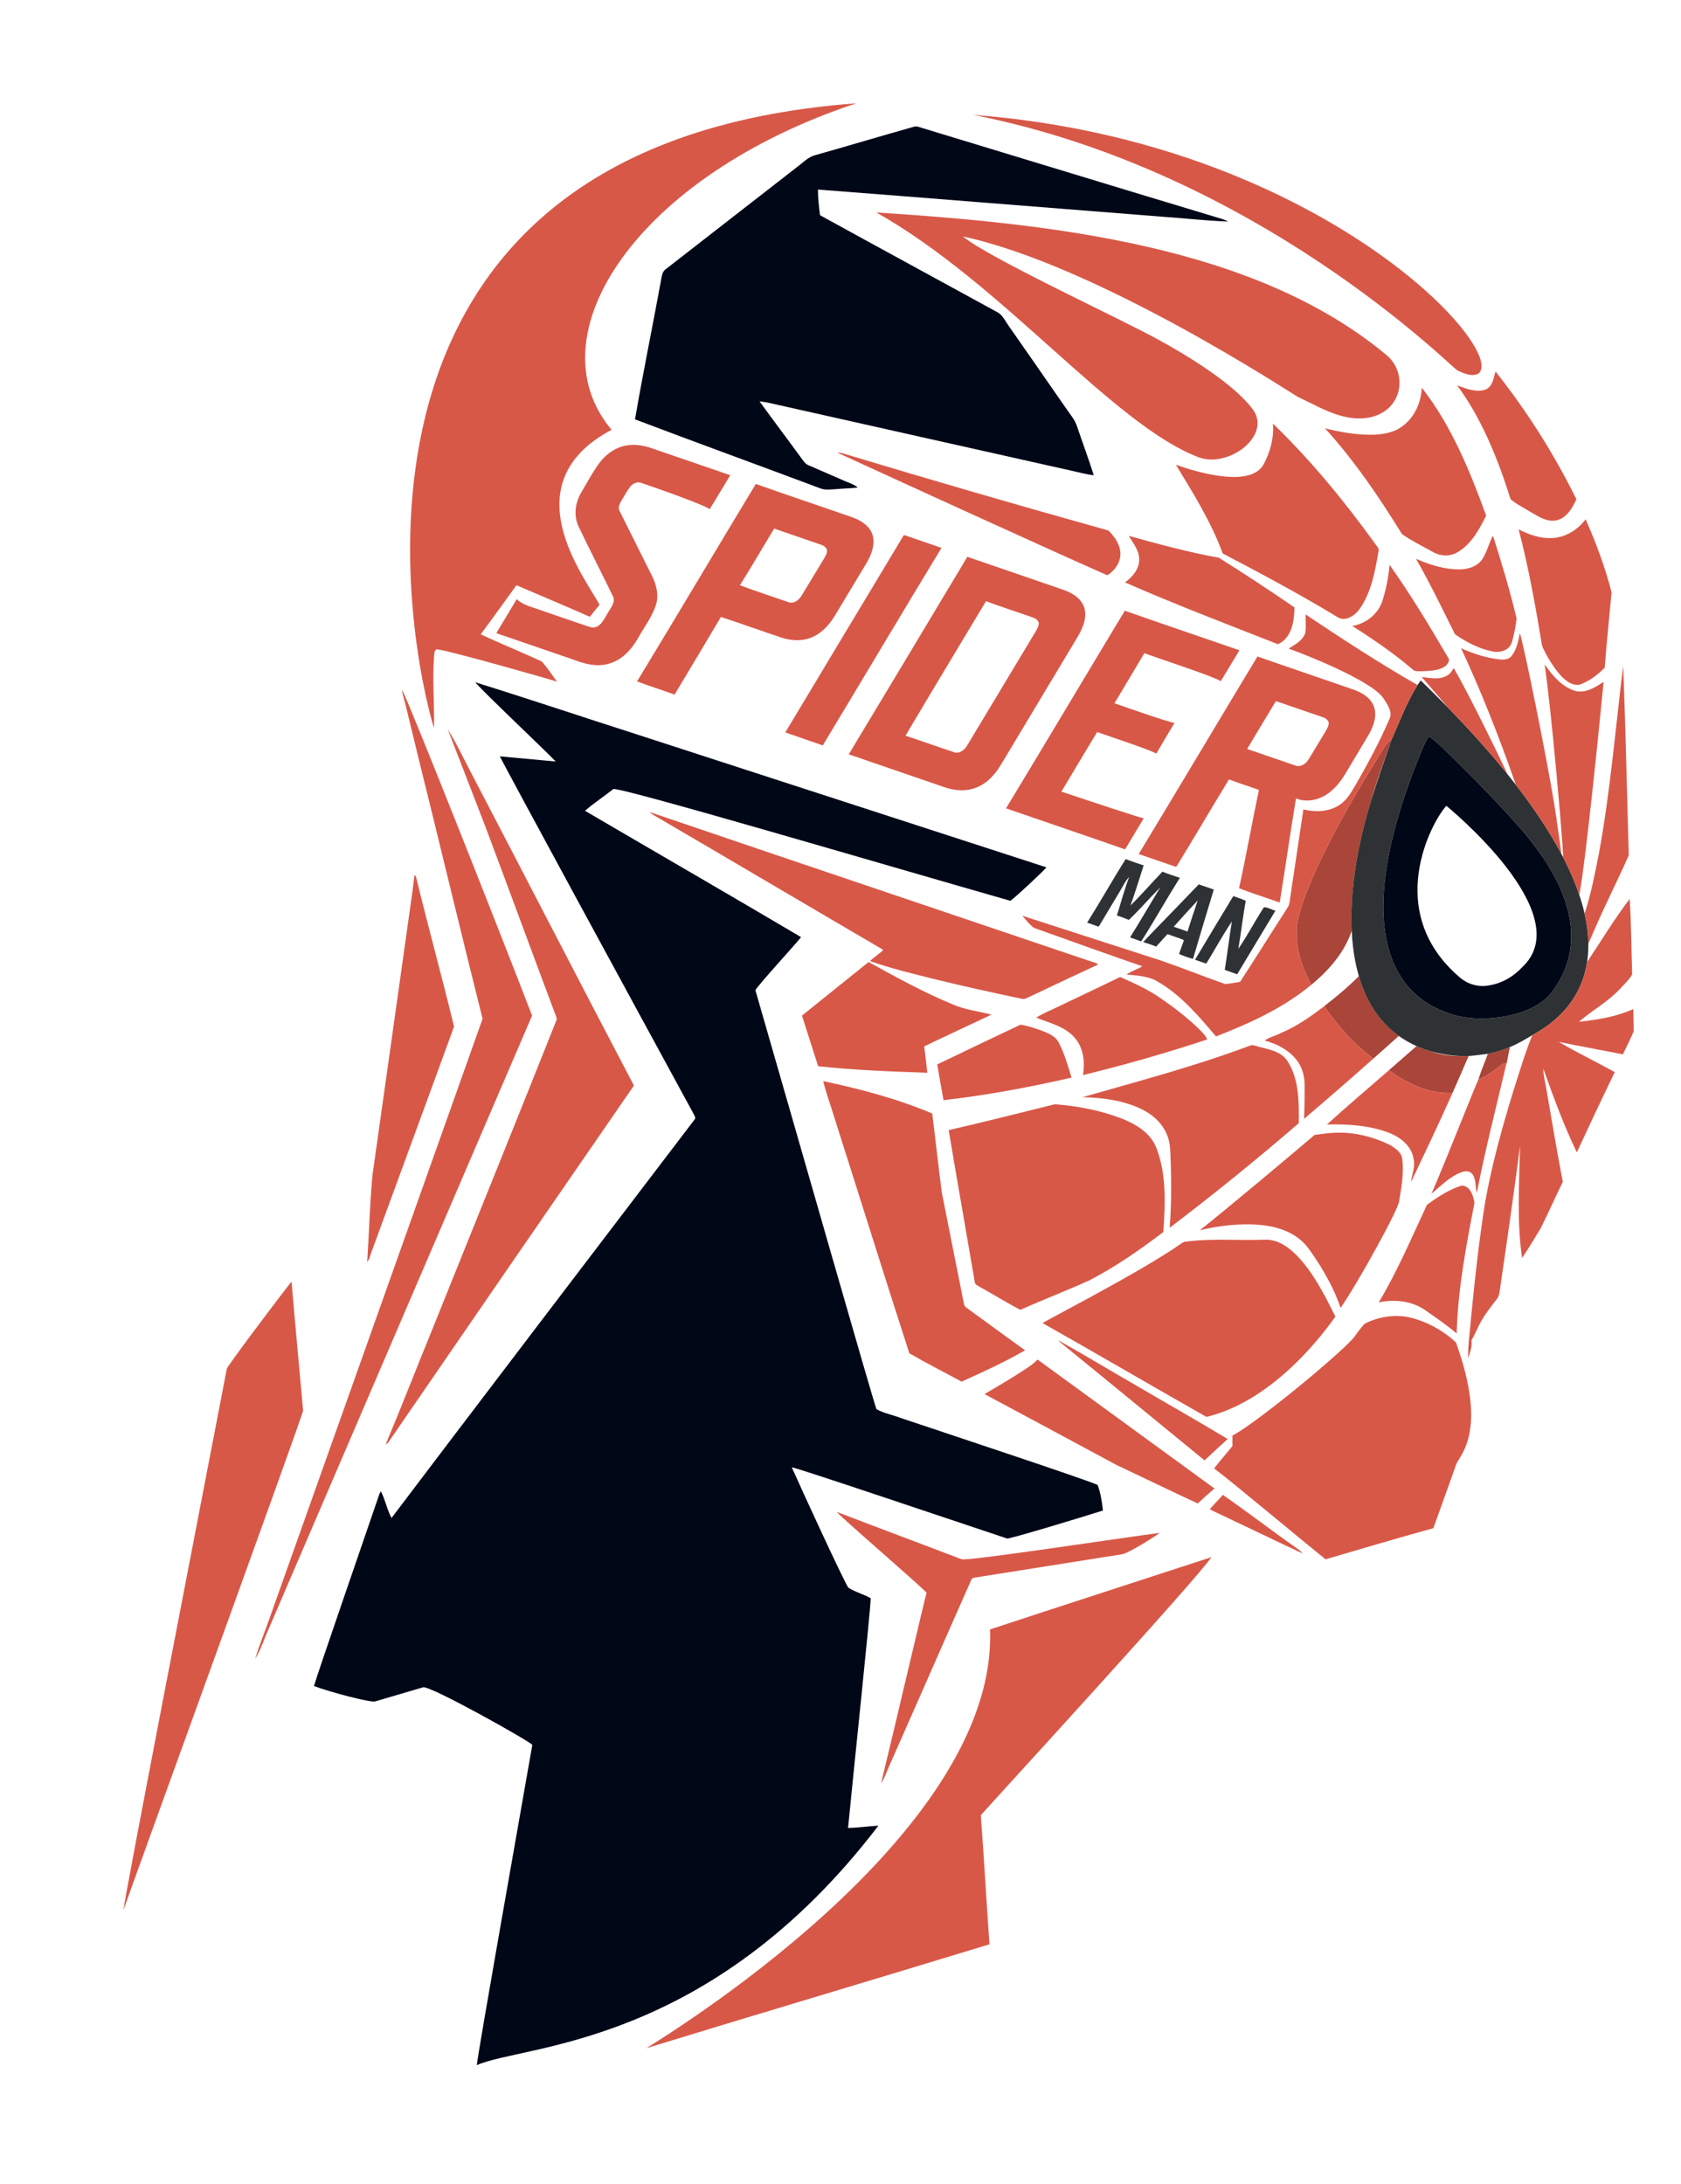 <?xml version="1.0" encoding="utf-8"?>
<!-- Generator: Adobe Illustrator 16.0.0, SVG Export Plug-In . SVG Version: 6.00 Build 0)  -->
<!DOCTYPE svg PUBLIC "-//W3C//DTD SVG 1.1//EN" "http://www.w3.org/Graphics/SVG/1.1/DTD/svg11.dtd">
<svg version="1.1" id="Layer_1" xmlns="http://www.w3.org/2000/svg" xmlns:xlink="http://www.w3.org/1999/xlink" x="0px" y="0px"
	 width="553.735px" height="719.097px" viewBox="0 0 553.735 719.097" enable-background="new 0 0 553.735 719.097"
	 xml:space="preserve">
<g>
	<defs>
		<rect id="SVGID_1_" width="553.735" height="719.097"/>
	</defs>
	<clipPath id="SVGID_2_">
		<use xlink:href="#SVGID_1_"  overflow="visible"/>
	</clipPath>
	<path clip-path="url(#SVGID_2_)" fill="#AA453A" d="M451.728,263.391c1.899-6.784,4.435-13.358,6.729-20.007
		c-0.887,0.672-1.726,1.429-2.29,2.408c-8.729,13.992-17.223,28.21-23.86,43.336c-2.021,4.967-4.178,9.966-5.049,15.293
		c-0.747,6.891,1.34,13.89,4.741,19.841c5.741-4.73,10.886-10.605,13.266-17.763C444.797,296.751,445.833,282.459,451.728,263.391"
		/>
	<path clip-path="url(#SVGID_2_)" fill="#AA453A" d="M447.618,321.441c-3.542,3.583-7.436,6.801-11.41,9.889
		c4.419,6.552,9.875,12.492,16.159,17.292c2.828-2.469,5.614-4.983,8.414-7.483C455.369,337.255,450.392,331.119,447.618,321.441"/>
	<path clip-path="url(#SVGID_2_)" fill="#AA453A" d="M482.728,347.768c-3.868,0.071-7.854-0.231-11.46-1.594
		c-1.504-0.437-3.063-0.991-4.642-1.694c-3.032,2.663-6.091,5.285-9.109,7.954c6.042,4.386,13.325,7.901,20.969,7.444
		c1.774-4.042,3.559-8.074,5.289-12.132c-0.171,0.006-0.384,0.012-0.633,0.017C483.014,347.765,482.875,347.767,482.728,347.768"/>
	<path clip-path="url(#SVGID_2_)" fill="#AA453A" d="M487,355.535c2.489-1.086,4.72-2.65,6.859-4.311
		c0.72-0.489,1.419-1.247,2.387-1.091l0.086-0.006c0.307-1.784,0.693-3.558,1.042-5.332c-2.327,1.016-4.768,1.758-7.262,2.22
		C489.103,349.864,487.828,352.627,487,355.535"/>
</g>
<g>
	<defs>
		<rect id="SVGID_3_" width="553.735" height="719.097"/>
	</defs>
	<clipPath id="SVGID_4_">
		<use xlink:href="#SVGID_3_"  overflow="visible"/>
	</clipPath>
	<path clip-path="url(#SVGID_4_)" fill="#2F3234" d="M522.805,316.785c0.286-1.867,0.433-3.864,0.407-6
		c-0.034-3.033-0.418-6.345-1.238-9.957c-0.443-1.949-1.016-3.985-1.729-6.113c-1.283-3.827-3.026-7.949-5.314-12.385
		c-0.189-0.365-0.38-0.731-0.576-1.101c-3.626-6.841-8.534-14.415-15.024-22.795c-0.869-1.122-1.768-2.258-2.693-3.41
		c-5.475-6.8-11.969-14.112-19.621-21.967c-2.85-2.924-5.854-5.921-9.033-8.998c-0.355,0.499-0.699,1.01-1.032,1.521
		c-3.505,5.585-5.8,11.81-8.493,17.803c-2.295,6.65-4.649,13.277-6.729,20.008c-5.895,19.068-6.931,33.361-6.463,43.108
		c0.386,8.033,1.792,12.982,2.354,14.942c2.774,9.678,7.751,15.814,13.162,19.698c1.921,1.378,3.896,2.472,5.845,3.341
		c1.578,0.703,3.14,1.257,4.643,1.694c4.938,1.436,9.25,1.609,11.46,1.594c0.147-0.001,0.287-0.003,0.415-0.005
		c0.249-0.005,0.461-0.011,0.632-0.017c2.118-0.15,4.226-0.462,6.338-0.731c2.494-0.462,4.935-1.204,7.262-2.22
		c2.592-1.043,4.979-2.5,7.381-3.913C506.83,339.564,520.271,333.281,522.805,316.785 M477.163,333.641
		c-5.18-1.987-39.232-11.928-9.314-85.323c0.815-2.003,1.606-4.021,2.821-5.822c3.031,2.005,5.473,4.779,8.134,7.241
		c7.675,7.569,15.217,15.287,22.339,23.383c1.834,2.133,4.522,5.267,7.12,9.21c7.52,11.155,15.193,28.693,2.623,44.758
		C504.674,335.025,487,337.414,477.163,333.641"/>
	<path clip-path="url(#SVGID_4_)" fill="#2F3234" d="M375.918,310.011c4.397-6.88,8.38-14.024,12.729-20.942
		c-1.924-0.656-3.854-1.274-5.741-2.016c-3.542,3.682-6.891,7.558-10.53,11.143c1.591-4.359,2.936-8.81,4.354-13.228
		c-1.984-0.656-3.974-1.307-5.913-2.081c-4.359,6.902-8.359,14.03-12.708,20.937c1.269,0.436,2.538,0.887,3.807,1.339
		c2.269-3.79,4.536-7.574,6.811-11.359c1.053-1.688,1.854-3.553,3.23-5.02c-1.576,4.15-2.704,8.45-4.048,12.675
		c1.327,0.446,2.655,0.914,3.951,1.473c3.601-3.424,6.827-7.225,10.353-10.724c-3.354,5.472-6.553,11.041-9.972,16.475
		C373.473,309.097,374.692,309.549,375.918,310.011"/>
	<path clip-path="url(#SVGID_4_)" fill="#2F3234" d="M407.536,320.832c4.23-6.972,8.375-13.987,12.61-20.953
		c-1.279-0.301-2.51-1.134-3.795-1.129c-2.936,4.483-5.387,9.289-8.429,13.686c0.908-5.252,1.468-10.563,2.446-15.798
		c-1.333-0.624-2.742-1.038-4.112-1.554c-4.252,6.961-8.407,13.976-12.616,20.964c1.236,0.403,2.473,0.823,3.704,1.263
		c2.87-4.585,5.412-9.401,8.449-13.857c-0.87,5.294-1.487,10.627-2.349,15.927C404.806,319.853,406.171,320.336,407.536,320.832"/>
	<path clip-path="url(#SVGID_4_)" fill="#2F3234" d="M392.984,315.773c2.231-7.633,4.554-15.234,6.854-22.845
		c-1.032-0.355-2.064-0.699-3.086-1.059c-0.629-0.215-1.257-0.43-1.876-0.64c-2.838,2.946-5.665,5.897-8.515,8.837
		c-3.263,3.387-6.585,6.72-9.783,10.171c1.436,0.425,2.865,0.897,4.252,1.478c1.273-1.355,2.516-2.741,3.773-4.112
		c1.779,0.72,3.65,1.198,5.408,1.989c-0.581,1.505-1.059,3.048-1.629,4.563C389.873,314.8,391.416,315.332,392.984,315.773
		 M386.621,305.184c2.602-2.919,5.234-5.806,7.906-8.66c-1.145,3.408-2.283,6.816-3.359,10.245
		C389.658,306.226,388.142,305.678,386.621,305.184"/>
</g>
<g>
	<defs>
		<rect id="SVGID_5_" width="553.735" height="719.097"/>
	</defs>
	<clipPath id="SVGID_6_">
		<use xlink:href="#SVGID_5_"  overflow="visible"/>
	</clipPath>
	<path clip-path="url(#SVGID_6_)" fill="#000717" d="M508.262,282.331c-2.712-4.023-5.404-7.216-7.118-9.211
		c-7.122-8.095-14.664-15.814-22.341-23.382c-2.66-2.462-5.102-5.236-8.133-7.241c-1.215,1.801-2.006,3.819-2.821,5.822
		c-29.919,73.395,4.135,83.336,9.314,85.323c9.837,3.773,27.511,1.384,33.722-6.553
		C523.456,311.023,515.782,293.485,508.262,282.331 M501.458,318.467c-2.908,3.155-6.838,5.418-11.11,6.047
		c-0.021,0.003-0.038,0.007-0.059,0.01c-3.329,0.575-6.761-0.406-9.336-2.591c-25.68-21.795-9.132-51.68-4.5-56.58
		C477.276,266.084,520.128,301.04,501.458,318.467"/>
	<path clip-path="url(#SVGID_6_)" fill="#000717" d="M262.944,54.703c-14.514,11.305-29.033,22.593-43.562,33.875
		c-1.409,0.92-1.387,2.737-1.726,4.204c-2.757,15.116-5.886,30.172-8.477,45.309c20.228,7.687,40.59,15.051,60.855,22.652
		c1.709,0.742,3.601,0.435,5.402,0.317c2.365-0.204,4.741-0.231,7.101-0.505c-1.22-1.086-2.821-1.527-4.283-2.166
		c-3.983-1.742-7.973-3.468-11.96-5.204c-1.108-0.446-1.721-1.537-2.414-2.435c-4.515-6.225-9.176-12.342-13.675-18.572
		c0.908,0.102,1.823,0.21,2.725,0.403c33.268,7.494,66.553,14.906,99.827,22.378c2.51,0.532,4.981,1.268,7.546,1.543
		c-1.714-5.392-3.692-10.692-5.504-16.046c-0.684-2.15-2.166-3.886-3.436-5.703c-6.37-9.203-12.776-18.379-19.174-27.565
		c-1.118-1.537-1.919-3.451-3.671-4.392c-19.448-10.664-38.961-21.221-58.387-31.924c-0.355-2.806-0.715-5.623-0.694-8.45
		c37.838,2.908,75.658,5.988,113.49,8.945c7.208,0.489,14.4,1.333,21.62,1.586c-0.598-0.291-1.188-0.581-1.802-0.791
		c-33.461-10.052-66.863-20.286-100.299-30.419c-0.467-0.145-0.935-0.145-1.396-0.011c-10.875,3.054-21.695,6.322-32.569,9.375
		C266.293,51.687,264.696,53.386,262.944,54.703"/>
	<path clip-path="url(#SVGID_6_)" fill="#000717" d="M157.06,680.056c15.449-6.901,76.312-5.611,132.304-78.867
		c-3.344,0.188-6.66,0.693-10.009,0.758c1.983-20.404,7.327-70.805,7.466-75.637c-2.381-1.387-5.145-2.016-7.435-3.547
		c-2.278-3.94-14.507-30.436-18.571-39.59c2.876,0.553,50.146,16.54,71.036,23.495c3.487-0.666,24.44-7.021,31.467-9.256
		c-0.328-2.827-0.747-5.752-1.741-8.407c-3.285-1.607-46.761-15.981-64.989-22.104c-2.606-1.011-5.456-1.479-7.885-2.876
		c-0.828-1.822-27.13-93.838-39.853-137.889c-0.21-0.629,14.164-16.202,15.013-17.545c-23.651-13.982-47.453-27.71-71.164-41.595
		c2.945-2.569,6.246-4.703,9.304-7.138c1.178-1.118,88.542,24.71,130.836,36.783c2.129-1.607,10.036-8.977,11.874-11.014
		c-44.938-14.605-89.887-29.161-134.82-43.755c-17.803-5.698-35.531-11.659-53.377-17.207c4.166,4.65,22.281,21.647,26.533,26.098
		c-6.128-0.543-12.256-1.129-18.384-1.694c1.113,2.521,43.901,81.19,63.999,118.081c0.237,0.511,0.592,1.135,0.06,1.603
		c-18.696,24.506-85.259,111.872-99.746,131.121c-1.521-2.774-2.032-5.978-3.515-8.773c-0.113,0.194-0.339,0.581-0.452,0.774
		c-5.837,17.126-20.458,59.274-21.587,63.338c5.117,1.952,18.598,5.489,20.082,5.08c5.284-1.559,10.563-3.117,15.852-4.66
		c2.027-0.833,36.117,18.271,35.983,19.001C170.182,604.011,157.737,674.256,157.06,680.056"/>
</g>
<g>
	<defs>
		<rect id="SVGID_7_" width="553.735" height="719.097"/>
	</defs>
	<clipPath id="SVGID_8_">
		<use xlink:href="#SVGID_7_"  overflow="visible"/>
	</clipPath>
	<path clip-path="url(#SVGID_8_)" fill="#D85848" d="M142.96,239.792c0.205-8.058-0.624-16.169,0.081-24.227
		c0.086-0.677,0.15-1.902,1.166-1.698c3.661,0.328,38.289,10.202,39.267,10.6c-1.601-2.241-3.166-4.537-4.972-6.617
		c-6.655-3.113-13.503-5.832-20.147-8.977c3.983-5.338,7.843-10.767,11.767-16.153c8.052,3.483,16.164,6.827,24.173,10.391
		c1.054-1.328,2.107-2.651,3.204-3.941c-4.473-8.638-29.581-39.804,3.961-57.64c-26.194-31.118,8.386-83.578,80.599-107.512
		C99.851,47.57,135.258,214.669,142.96,239.792"/>
	<path clip-path="url(#SVGID_8_)" fill="#D85848" d="M480.045,121.965c2.106,0.967,4.645,2.198,6.935,1.08
		c10.061-7.656-52.505-76.55-166.405-85.215C414.055,56.171,478.062,120.895,480.045,121.965"/>
	<path clip-path="url(#SVGID_8_)" fill="#D85848" d="M479.958,126.905c9.602,12.578,15.503,30.591,17.604,37.428
		c1.715,1.581,3.919,2.57,5.881,3.833c2.919,1.596,5.967,3.999,9.52,3.129c3.241-0.882,4.999-4.059,6.321-6.891
		c-7.364-14.907-16.303-29.055-26.65-42.074c-0.65,2.167-0.946,5.08-3.387,5.989C486.113,129.297,482.895,127.947,479.958,126.905"
		/>
	<path clip-path="url(#SVGID_8_)" fill="#D85848" d="M436.456,141.031c9.691,10.654,17.813,22.614,25.36,34.848
		c3.221,2.258,6.8,3.984,10.229,5.908c2.494,1.456,5.708,1.526,8.192,0c4.478-2.677,7.048-7.461,9.32-11.982
		c-5.381-14.782-11.444-29.656-21.211-42.143c-0.205,4.758-2.274,9.563-6.122,12.487c-2.635,2.167-6.128,2.828-9.445,2.994
		C447.271,143.315,441.782,142.385,436.456,141.031"/>
	<path clip-path="url(#SVGID_8_)" fill="#D85848" d="M194.769,206.589c-5.666-1.79-11.246-3.833-16.874-5.73
		c-2.649-0.978-5.574-1.564-7.702-3.553c-2.188,3.762-4.489,7.455-6.709,11.197c8.461,2.881,16.906,5.811,25.367,8.703
		c3.59,1.36,7.525,2.472,11.358,1.446c4.504-1.086,7.842-4.726,10.036-8.639c1.951-3.488,4.456-6.724,5.74-10.546
		c1.156-3.29,0.28-6.864-1.231-9.875c-3.505-7.052-7.063-14.078-10.557-21.125c-0.774-1.21-0.118-2.575,0.538-3.655
		c0.913-1.457,1.704-3,2.736-4.381c0.881-1.21,2.505-2.01,3.972-1.344c5.999,2.037,21.115,7.402,22.319,8.601
		c2.317-3.699,4.526-7.461,6.783-11.203c-8.579-2.924-17.142-5.886-25.715-8.826c-2.624-0.93-5.457-1.451-8.23-1.01
		c-3.483,0.505-6.574,2.585-8.762,5.283c-2.445,3.199-4.332,6.789-6.375,10.257c-2.01,3.386-2.575,7.681-0.828,11.298
		c3.677,7.704,7.601,15.293,11.326,22.975c0.86,2.085-1,3.902-1.887,5.633C198.881,204.057,197.575,207.068,194.769,206.589"/>
	<path clip-path="url(#SVGID_8_)" fill="#D85848" d="M237.476,203.16c6.687,2.198,13.315,4.59,19.997,6.821
		c2.961,0.946,6.23,1.225,9.202,0.177c3.629-1.231,6.37-4.177,8.316-7.38c3.505-5.817,7.016-11.627,10.503-17.454
		c1.586-2.736,2.855-6.015,1.931-9.186c-0.957-2.984-3.844-4.769-6.639-5.779c-10.59-3.698-21.244-7.236-31.817-10.993
		c-13.094,21.647-25.979,43.417-39.122,65.026c4.085,1.548,8.267,2.828,12.368,4.333
		C227.306,220.204,232.422,211.706,237.476,203.16 M255.026,174.057c5.085,1.806,10.208,3.516,15.309,5.273
		c0.865,0.296,1.822,0.796,2.069,1.764c0.145,1.107-0.543,2.074-1.048,2.994c-2.451,4.004-4.849,8.041-7.305,12.04
		c-0.892,1.57-2.779,2.908-4.617,2.065c-5.231-1.828-10.514-3.511-15.697-5.478C247.613,186.566,251.231,180.255,255.026,174.057"/>
	<path clip-path="url(#SVGID_8_)" fill="#D85848" d="M500.25,174.315c3.307,12.626,5.596,25.49,7.72,38.358
		c1.392,3.199,3.241,6.225,5.424,8.956c1.741,2.053,4.171,4.386,7.111,3.784c3.085-1.182,5.821-3.198,8.105-5.569
		c0.629-8.262,1.468-16.508,2.253-24.754c-2.086-8.272-5.112-16.292-8.542-24.097c-2.569,3.44-6.558,5.934-10.896,6.187
		C507.502,177.428,503.69,176.084,500.25,174.315"/>
	<path clip-path="url(#SVGID_8_)" fill="#D85848" d="M310.135,180.427c-4.037-1.425-8.102-2.79-12.148-4.187l-0.312,0.053
		c-13.035,21.604-25.974,43.272-38.987,64.892c4.095,1.467,8.235,2.822,12.336,4.284
		C284.092,223.806,297.003,202.047,310.135,180.427"/>
	<path clip-path="url(#SVGID_8_)" fill="#D85848" d="M491.451,214.48c2.436,0.591,5.531-0.167,6.478-2.73
		c0.828-2.619,1.295-5.355,1.655-8.069c-2.188-9.197-4.919-18.271-7.778-27.28c-1.43,2.505-1.973,5.456-3.612,7.859
		c-1.687,2.333-4.677,3.257-7.45,3.241c-4.962,0.032-9.794-1.526-14.298-3.483c4.65,8.101,8.687,16.534,12.862,24.877
		C482.979,211.416,487.055,213.577,491.451,214.48"/>
	<path clip-path="url(#SVGID_8_)" fill="#D85848" d="M320.546,259.704c3.952-1.135,6.994-4.247,9.054-7.693
		c8.332-13.879,16.651-27.769,24.989-41.643c1.746-2.865,3.402-6.176,2.752-9.627c-0.698-3.338-3.833-5.386-6.848-6.445
		c-10.606-3.666-21.222-7.311-31.844-10.944c-13.003,21.689-25.995,43.395-39.063,65.047c10.439,3.575,20.873,7.171,31.308,10.751
		C313.974,260.219,317.38,260.687,320.546,259.704 M324.793,197.978c5.123,1.903,10.337,3.564,15.492,5.386
		c0.892,0.296,1.838,0.941,1.913,1.973c-0.075,0.871-0.499,1.656-0.919,2.403c-7.552,12.53-15.067,25.087-22.614,37.622
		c-0.854,1.543-2.634,3.032-4.499,2.301c-5.322-1.726-10.567-3.677-15.895-5.387C307.043,227.473,315.94,212.732,324.793,197.978"/>
	<path clip-path="url(#SVGID_8_)" fill="#D85848" d="M468.923,221.027c2.517-0.156,5.338-0.194,7.407-1.833
		c0.602-0.656,1.414-1.752,0.709-2.602c-6.1-10.396-12.32-20.754-19.297-30.58c-0.387,4.112-1.161,8.213-2.462,12.138
		c-1.494,4.235-5.456,7.272-9.843,7.981c6.854,4.344,13.59,8.929,19.776,14.208C466.16,221.381,467.676,220.953,468.923,221.027"/>
	<path clip-path="url(#SVGID_8_)" fill="#D85848" d="M376.763,269.481c-1.064-0.135-19.115-6.101-27.124-8.8
		c3.886-6.563,7.842-13.083,11.771-19.625c4.177,1.51,17.353,5.811,19.491,7.101c2.021-3.36,3.945-6.768,5.999-10.106
		c-2.5-0.365-15.594-5.031-19.787-6.456c3.284-5.493,6.537-11.003,9.832-16.486c6.074,2.204,23.135,7.741,25.183,9.213
		c2.017-3.418,4.15-6.762,6.145-10.192c-12.578-4.359-25.199-8.589-37.751-13.024c-13.073,21.674-26.011,43.433-39.127,65.085
		c13.066,4.516,26.173,8.934,39.219,13.514C372.693,276.313,374.66,272.856,376.763,269.481"/>
	<path clip-path="url(#SVGID_8_)" fill="#D85848" d="M427.259,304.42c0.871-5.327,3.025-10.326,5.047-15.292
		c6.639-15.127,15.132-29.345,23.862-43.337c0.563-0.978,1.402-1.736,2.289-2.408c2.693-5.994,4.988-12.218,8.492-17.803
		c-12.626-7.209-24.796-15.175-36.88-23.249c-0.059,2.059,0.265,4.161-0.149,6.193c-0.855,2.515-3.37,3.708-5.431,5.063
		c5.209,1.839,27.13,10.445,31.184,16.298c1.301,2.043,3.268,4.618,1.924,7.101c-3.074,7.112-6.735,13.96-10.584,20.679
		c-1.591,2.608-2.983,5.521-5.595,7.273c-3.484,2.435-8.059,2.58-12.068,1.602c-1.441,9.493-2.85,18.991-4.263,28.489
		c-0.242,1.366-0.188,2.882-1.075,4.037c-5.214,8.069-10.288,16.229-15.535,24.281c-1.671,0.188-3.312,0.645-4.993,0.666
		c-7.085-2.499-14.073-5.294-21.179-7.751c-15.187-4.929-30.398-9.772-45.572-14.717c1.268,1.381,2.393,3.01,3.978,4.042
		c11.847,4.235,23.694,8.503,35.585,12.61c-1.673,1.048-3.623,1.559-5.23,2.72c3.558,0.344,7.321,0.462,10.449,2.424
		c7.628,4.44,13.4,11.31,19.04,17.954c11.127-4.316,22.189-9.358,31.446-17.034C428.597,318.311,426.512,311.313,427.259,304.42"/>
	<path clip-path="url(#SVGID_8_)" fill="#D85848" d="M528.24,224.542c-2.656,1.752-5.752,3.72-9.079,3.042
		c-4.586-1.225-7.72-5.106-10.348-8.804c2.145,14.406,5.894,56.832,6.116,63.55c2.289,4.436,4.033,8.558,5.315,12.385
		C522.4,283.442,527.084,236.563,528.24,224.542"/>
	<path clip-path="url(#SVGID_8_)" fill="#D85848" d="M512.065,265.315c-2.494-15.6-10.213-53.517-11.417-56.823
		c-0.446,2.515-1.011,5.117-2.5,7.24c-0.822,1.344-2.537,1.603-3.973,1.43c-4.461-0.456-8.788-1.86-12.874-3.682
		c6.585,14.143,12.299,28.672,17.481,43.379c0.202,0.514,0.373,1.044,0.548,1.576c6.489,8.379,11.397,15.953,15.023,22.795
		C513.619,275.922,512.907,270.606,512.065,265.315"/>
	<path clip-path="url(#SVGID_8_)" fill="#D85848" d="M426.92,262.912c2.795,1.172,6.042,0.828,8.713-0.521
		c3.263-1.618,5.693-4.504,7.531-7.584c2.548-4.263,5.106-8.51,7.644-12.778c1.548-2.725,2.854-6.015,1.86-9.149
		c-0.973-2.929-3.8-4.709-6.558-5.703c-10.622-3.698-21.286-7.284-31.897-10.998c-13.074,21.668-26.001,43.422-39.117,65.064
		c4.064,1.365,8.102,2.811,12.17,4.17l0.279-0.08c5.844-9.504,11.471-19.147,17.287-28.667c3.258,1.231,6.591,2.263,9.869,3.456
		c-2.257,10.778-4.192,21.626-6.546,32.376c4.401,1.726,8.938,3.102,13.39,4.709C423.415,285.79,424.99,274.319,426.92,262.912
		 M410.826,246.641c3.118-5.198,6.208-10.417,9.357-15.594l0.339-0.102c4.865,1.672,9.725,3.37,14.605,5.015
		c0.968,0.318,2.086,0.71,2.5,1.758c0.241,1.263-0.575,2.365-1.156,3.413c-1.865,3.005-3.628,6.08-5.521,9.069
		c-0.888,1.462-2.704,2.59-4.407,1.827C421.297,250.248,416.066,248.436,410.826,246.641"/>
	<path clip-path="url(#SVGID_8_)" fill="#D85848" d="M525.354,305.861c3.531-8.144,7.568-16.078,11.17-24.173
		c-0.581-20.819-1.049-41.654-1.833-62.462c-2.559,20.647-4.235,41.428-8.01,61.908c-1.317,6.596-2.574,13.298-4.708,19.694
		c0.821,3.612,1.204,6.924,1.239,9.957C523.92,309.139,524.656,307.504,525.354,305.861"/>
	<path clip-path="url(#SVGID_8_)" fill="#D85848" d="M538.023,332.292c-5.634,2.532-11.814,3.542-17.911,4.166
		c4.419-3.774,9.639-6.617,13.621-10.912c1.328-1.522,2.956-2.892,3.908-4.671c-0.247-8.278-0.285-16.6-0.812-24.851
		c-5.087,6.638-9.375,13.826-14.026,20.761c-2.533,16.496-15.973,22.779-18.049,24.097c-2.5,6.112-4.337,12.471-6.359,18.749
		c-3.655,11.923-6.987,23.969-9.176,36.257c-1.962,12.309-3.338,24.705-4.552,37.112c-0.345,4.762-1.135,9.514-1.049,14.286
		c0.612-1.907,1.408-3.939,1.097-5.967c1.316-2.117,2.118-4.504,3.429-6.622c1.403-2.445,3.172-4.634,4.881-6.858
		c1.012-1.167,0.941-2.779,1.204-4.209c2.27-15.4,4.473-30.817,6.488-46.244c-0.279,12.271-1.096,24.662,0.661,36.875
		c2.162-3.139,4.069-6.461,6.081-9.703c2.547-5.063,4.842-10.256,7.332-15.352c-1.974-10.525-3.802-21.077-5.585-31.628
		c-0.351-1.866-0.867-3.709-0.813-5.618c3.344,9.294,6.703,18.622,11.03,27.511c4.091-8.837,8.246-17.647,12.487-26.414
		c-6.09-3.413-12.423-6.413-18.421-9.955c7.01,1.446,14.067,2.682,21.087,4.112c1.204-2.51,2.479-4.994,3.564-7.558
		C538.217,337.2,538.007,334.749,538.023,332.292"/>
	<path clip-path="url(#SVGID_8_)" fill="#D85848" d="M478.894,219.995c-0.629,1.005-1.315,2.059-2.419,2.585
		c-2.526,1.36-5.493,0.662-8.181,0.35c0.394,0.386,4.062,4.65,8.721,10.127c7.653,7.855,14.148,15.167,19.621,21.967
		C493.032,247.438,484.364,229.558,478.894,219.995"/>
	<path clip-path="url(#SVGID_8_)" fill="#D85848" d="M127.017,475.707c0.221-0.172,0.656-0.521,0.876-0.699
		c26.92-39.213,53.91-78.389,80.927-117.537c-18.046-34.349-35.801-68.848-53.76-103.24c-2.488-4.692-4.719-9.568-7.557-14.04
		c4.085,10.45,8.074,20.942,12.148,31.397c7.778,20.631,15.341,41.337,23.093,61.978c0.236,0.71,0.645,1.403,0.639,2.177
		c-13.701,34.462-27.645,68.821-41.471,103.234C136.913,451.206,132.146,463.532,127.017,475.707"/>
	<path clip-path="url(#SVGID_8_)" fill="#D85848" d="M149.567,338.049c-4.015-16.497-8.525-32.892-12.551-49.394
		c-0.118-0.14-0.345-0.425-0.463-0.564c-0.72,6.294-1.731,12.556-2.569,18.834c-3.773,26.679-7.493,53.362-11.289,80.036
		c-0.897,9.503-1.096,19.07-1.746,28.602c0.844-0.994,1.021-2.344,1.51-3.516C131.468,387.373,140.59,362.733,149.567,338.049"/>
	<path clip-path="url(#SVGID_8_)" fill="#D85848" d="M394.475,338.377c-3.714-3.505-7.763-6.644-11.972-9.531
		c-4.172-2.972-8.875-5.031-13.519-7.133c-6.08,2.994-12.235,5.843-18.341,8.789c-3.075,1.58-6.375,2.784-9.311,4.596
		c4.511,1.838,9.772,2.956,12.949,6.956c2.699,3.327,3.118,7.869,2.479,11.97c13.787-3.375,27.446-7.267,40.918-11.734
		C396.984,340.715,395.651,339.576,394.475,338.377"/>
	<path clip-path="url(#SVGID_8_)" fill="#D85848" d="M436.208,331.33c-4.424,3.408-9.02,6.644-14.202,8.805
		c-1.735,0.984-3.82,1.333-5.423,2.516c3.924,1.058,7.778,2.993,10.379,6.214c1.845,2.252,2.747,5.171,2.785,8.068
		c0.038,3.838-0.005,7.681-0.183,11.52c7.665-6.532,15.271-13.144,22.803-19.831C446.083,343.822,440.627,337.883,436.208,331.33"/>
	<path clip-path="url(#SVGID_8_)" fill="#D85848" d="M413.32,344.311c-0.957-0.419-1.881,0.162-2.769,0.462
		c-17.669,6.548-35.919,11.369-54.001,16.54c6.289,0.124,12.702,0.931,18.514,3.474c4.036,1.763,7.772,4.772,9.39,8.986
		c1.273,2.989,1,6.295,1.215,9.467c0.189,7.025,0.205,14.062-0.381,21.071c14.534-11.03,28.73-22.528,42.546-34.456
		c0.053-6.854,0.155-14.309-3.645-20.308C421.872,345.79,417.126,345.531,413.32,344.311"/>
	<path clip-path="url(#SVGID_8_)" fill="#D85848" d="M493.859,351.224c-2.14,1.661-4.37,3.225-6.858,4.311
		c-0.808,1.306-10.634,26.57-15.477,37.558c3.117-2.543,5.979-5.618,9.826-7.053c1.183-0.489,2.752-0.543,3.628,0.554
		c1.36,1.757,0.888,4.144,1.506,6.176c2.773-14.319,6.455-28.436,9.762-42.637C495.278,349.977,494.579,350.735,493.859,351.224"/>
	<path clip-path="url(#SVGID_8_)" fill="#D85848" d="M457.517,352.434c-6.801,5.956-13.734,11.767-20.399,17.857
		c6.768-0.162,13.717,0.263,20.125,2.623c3.902,1.436,7.789,4.393,8.412,8.772c0.618,2.597-0.596,5.063-0.865,7.605
		c4.634-9.771,9.306-19.528,13.696-29.413C470.842,360.334,463.559,356.82,457.517,352.434"/>
	<path clip-path="url(#SVGID_8_)" fill="#D85848" d="M457.941,377.069c-12.775-6.206-21.706-3.563-24.895-3.349
		c-5.499,4.714-30.606,25.812-37.847,31.408c6.348-1.532,12.911-2.285,19.442-1.812c4.645,0.381,9.396,1.612,13.153,4.494
		c2.58,1.924,4.247,4.735,6.026,7.359c3.144,4.868,5.934,10.019,7.783,15.528c6.096-8.87,19.018-32.424,19.275-35.08
		c0.722-4.611,1.666-9.314,1.021-13.986C461.677,379.423,459.64,378.144,457.941,377.069"/>
	<path clip-path="url(#SVGID_8_)" fill="#D85848" d="M469.262,431.301c3.603,2.488,7.208,4.993,10.578,7.799
		c0.388-14.481,3.102-28.769,5.854-42.954c-0.28-2.301-1.474-5.795-4.301-5.725c-4.134,1.338-7.875,3.768-11.348,6.332
		c-5.053,10.805-9.713,21.866-15.873,32.112C459.263,427.807,464.875,428.323,469.262,431.301"/>
	<path clip-path="url(#SVGID_8_)" fill="#D85848" d="M463.666,433.677c-4.769-0.855-9.799,0.021-14.101,2.204
		c-1.386,1.354-3.691,4.691-3.691,4.691c-6.241,6.924-32.893,28.635-39.892,32.15c-0.031,1.145-0.031,2.296-0.011,3.457
		c-1.946,2.51-4.144,4.827-6.015,7.396c4.321,3.098,28.521,23.362,36.703,29.909c11.804-3.489,23.625-6.961,35.493-10.246
		c2.494-6.999,5.063-13.97,7.515-20.985c1.264-3.278,10.494-10.85-0.054-40.176C475.18,437.934,469.61,434.946,463.666,433.677"/>
	<path clip-path="url(#SVGID_8_)" fill="#D85848" d="M290.229,587.261c1.054-1.569,1.667-3.364,2.414-5.079
		c7.079-16.1,14.212-32.183,21.275-48.293c0,0,4.01-9.084,6.02-13.615c0.189-0.774,1.108-0.71,1.715-0.86
		c15.944-2.483,31.876-5.085,47.825-7.573c1.962-0.2,10.225-5.354,12.573-7.08c-20.147,2.763-63.741,9.397-65.312,8.697
		c-13.685-5.235-27.425-10.342-41.104-15.588c1.618,2.025,27.102,23.877,29.591,26.629
		C304.501,526.901,294.739,568.802,290.229,587.261"/>
	<path clip-path="url(#SVGID_8_)" fill="#D85848" d="M456.781,116.974c-43.225-36.098-110.186-43.269-168.119-47.006
		c41.398,23.236,77.789,69.766,106.056,80.57c9.936,3.798,24.267-7.068,18.004-15.667c-6.541-8.982-23.554-18.864-30.64-22.733
		c-11.438-6.461-56.195-27.041-64.88-34.267c44.45,9.589,108.148,51.638,110.288,52.807c0.019,0.008,0.029,0.014,0.046,0.023
		c4.404,2.035,8.632,4.516,13.288,5.96c4.596,1.429,9.907,1.805,14.239-0.619c0.299-0.166,0.591-0.341,0.874-0.525
		C462.386,131.329,462.683,121.902,456.781,116.974"/>
	<path clip-path="url(#SVGID_8_)" fill="#D85848" d="M447.91,200.493c3.844-5.531,5.037-12.363,6.171-18.867
		c0.333-0.973-0.51-1.667-0.973-2.392c-10.176-14.121-21.276-27.64-33.805-39.751c0.402,4.73-0.888,9.482-3.161,13.615
		c-1.946,3.231-6.074,3.946-9.547,3.984c-6.602-0.113-13.052-1.871-19.244-4.037c5.72,9.401,11.617,18.851,15.428,29.226
		c12.713,6.649,25.387,13.417,37.665,20.856C443.078,204.982,446.33,202.708,447.91,200.493"/>
	<path clip-path="url(#SVGID_8_)" fill="#D85848" d="M275.77,149.03c9.692,4.467,68.929,31.591,88.979,40.401
		c1.649-0.914,8.63-6.525,0.364-14.739c-29.364-8.192-58.655-16.696-87.839-25.506C276.77,149.105,276.27,149.051,275.77,149.03"/>
	<path clip-path="url(#SVGID_8_)" fill="#D85848" d="M401.457,183.642c-10.015-1.758-19.83-4.504-29.641-7.171
		c1.474,2.462,3.564,4.897,3.431,7.945c-0.027,3.118-2.295,5.612-4.65,7.38c16.583,7.279,33.515,13.718,50.367,20.346
		c4.591-2.085,5.381-7.638,5.451-12.116C418.223,194.387,409.891,188.915,401.457,183.642"/>
	<path clip-path="url(#SVGID_8_)" fill="#D85848" d="M132.484,227.225c0.064,1.392,0.532,2.709,0.893,4.047
		c1.499,6.118,3.01,12.229,4.472,18.357c7.112,28.603,13.933,57.275,21.114,85.856c-23.426,65.859-46.83,131.723-70.234,197.586
		c-1.516,4.397-3.349,8.688-4.634,13.159c1.909-3.149,2.989-6.734,4.521-10.079c28.866-67.239,57.769-134.469,86.651-201.705
		C164.403,306.13,134.435,230.568,132.484,227.225"/>
	<path clip-path="url(#SVGID_8_)" fill="#D85848" d="M213.926,267.379c0.371,0.312,0.758,0.607,1.161,0.898
		c25.259,14.761,50.453,29.65,75.712,44.416c-0.012,0.092-0.027,0.28-0.038,0.376c-1.376,1.156-2.865,2.178-4.183,3.403
		c6.769,2.414,13.777,4.07,20.733,5.838c9.751,2.386,19.556,4.553,29.382,6.617c1.01,0.242,1.908-0.527,2.822-0.86
		c7.396-3.505,14.782-7.031,22.231-10.428c-0.892-0.801-2.154-0.893-3.219-1.322C310.333,299.981,262.089,283.79,213.926,267.379"/>
	<path clip-path="url(#SVGID_8_)" fill="#D85848" d="M286.123,316.794c-7.332,5.865-14.621,11.772-21.942,17.647
		c1.806,5.548,3.505,11.127,5.321,16.669c11.95,1.29,23.969,1.747,35.973,2.145c-0.302-2.897-0.688-5.784-1.033-8.675
		c7.349-3.554,14.767-6.946,22.131-10.45c-4.192-1.14-8.616-1.581-12.647-3.338C304.33,326.82,295.202,321.811,286.123,316.794"/>
	<path clip-path="url(#SVGID_8_)" fill="#D85848" d="M342.962,339.328c-2.22-0.747-4.451-1.559-6.772-1.914
		c-9.165,4.333-18.325,8.698-27.457,13.105c0.697,3.919,1.326,7.854,2.063,11.773c14.191-1.635,28.264-4.231,42.182-7.44
		c-1.209-3.929-2.322-7.939-4.253-11.589C347.595,341.064,345.117,340.178,342.962,339.328"/>
	<path clip-path="url(#SVGID_8_)" fill="#D85848" d="M299.54,445.637c5.639,3.272,11.477,6.229,17.212,9.337
		c7.09-3.183,14.175-6.44,20.915-10.316c-6.466-4.638-12.879-9.353-19.309-14.04c-0.634-0.333-0.801-1-0.902-1.639
		c-2.365-12.03-4.812-24.044-7.177-36.074c-1.177-8.729-2.08-17.497-3.203-26.237c-11.535-4.876-23.689-8.058-35.907-10.66
		c0.984,4.112,2.526,8.09,3.72,12.154C283.134,393.98,291.191,419.867,299.54,445.637"/>
	<path clip-path="url(#SVGID_8_)" fill="#D85848" d="M321.068,421.975c-0.032,1.102,1.124,1.402,1.871,1.907
		c4.406,2.446,8.708,5.092,13.158,7.468c7.541-3.403,15.292-6.322,22.818-9.758c8.602-4.472,16.599-10.034,24.302-15.884
		c0.618-9.16,1.092-18.749-2.209-27.483c-1.854-5.103-6.815-8.042-11.605-9.93c-6.999-2.682-14.465-4.095-21.92-4.665
		c-11.649,2.854-23.271,5.854-34.974,8.515C315.279,388.766,318.241,405.365,321.068,421.975"/>
	<path clip-path="url(#SVGID_8_)" fill="#D85848" d="M439.885,433.569c-3.29-6.524-12.089-25.758-23.167-25.339
		c-8.262,0.313-16.508-0.409-24.695,0.473c-0.973,0.146-2.036,0.086-2.838,0.736c-13.159,9.299-44.578,25.307-45.738,26.259
		c18.045,10.203,35.944,20.663,53.968,30.897C420.146,461.091,436.585,438.16,439.885,433.569"/>
	<path clip-path="url(#SVGID_8_)" fill="#D85848" d="M99.85,464.483c-1.258-14.153-2.618-28.301-3.822-42.46
		c-6.783,8.67-21.13,27.823-21.324,28.758c-11.009,57.232-34.069,175.974-34.021,178.183
		C42.866,622.475,99.796,465.983,99.85,464.483"/>
	<path clip-path="url(#SVGID_8_)" fill="#D85848" d="M374.005,456.082c-8.531-4.897-16.954-9.998-25.527-14.805
		c0.22,0.21,0.65,0.624,0.87,0.828c15.858,12.874,31.613,25.882,47.438,38.799c2.526-2.358,5.054-4.724,7.622-7.035
		C394.355,467.805,384.127,462.032,374.005,456.082"/>
	<path clip-path="url(#SVGID_8_)" fill="#D85848" d="M400.054,490.162c-19.411-14.171-38.843-28.308-58.264-42.455
		c-1.064,1.026-2.215,1.973-3.456,2.778c-4.564,3.043-9.289,5.832-14.03,8.579c14.46,7.735,28.903,15.508,43.342,23.281
		c8.978,4.23,17.9,8.59,26.909,12.756C396.34,493.397,398.183,491.768,400.054,490.162"/>
	<path clip-path="url(#SVGID_8_)" fill="#D85848" d="M427.549,510.115c-8.315-5.838-16.385-12.046-24.722-17.847
		c-1.397,1.635-2.983,3.085-4.327,4.769c10.225,4.821,20.404,9.762,30.64,14.545C428.666,511.011,428.14,510.523,427.549,510.115"/>
	<path clip-path="url(#SVGID_8_)" fill="#D85848" d="M212.985,674.445c37.612-11.53,75.331-22.7,112.958-34.183
		c-1.021-14.169-1.785-28.354-2.854-42.514c5.08-5.719,71.261-77.83,75.975-84.984c-24.308,7.956-48.658,15.793-72.949,23.808
		C328.844,604.871,216.237,672.208,212.985,674.445"/>
</g>
</svg>
